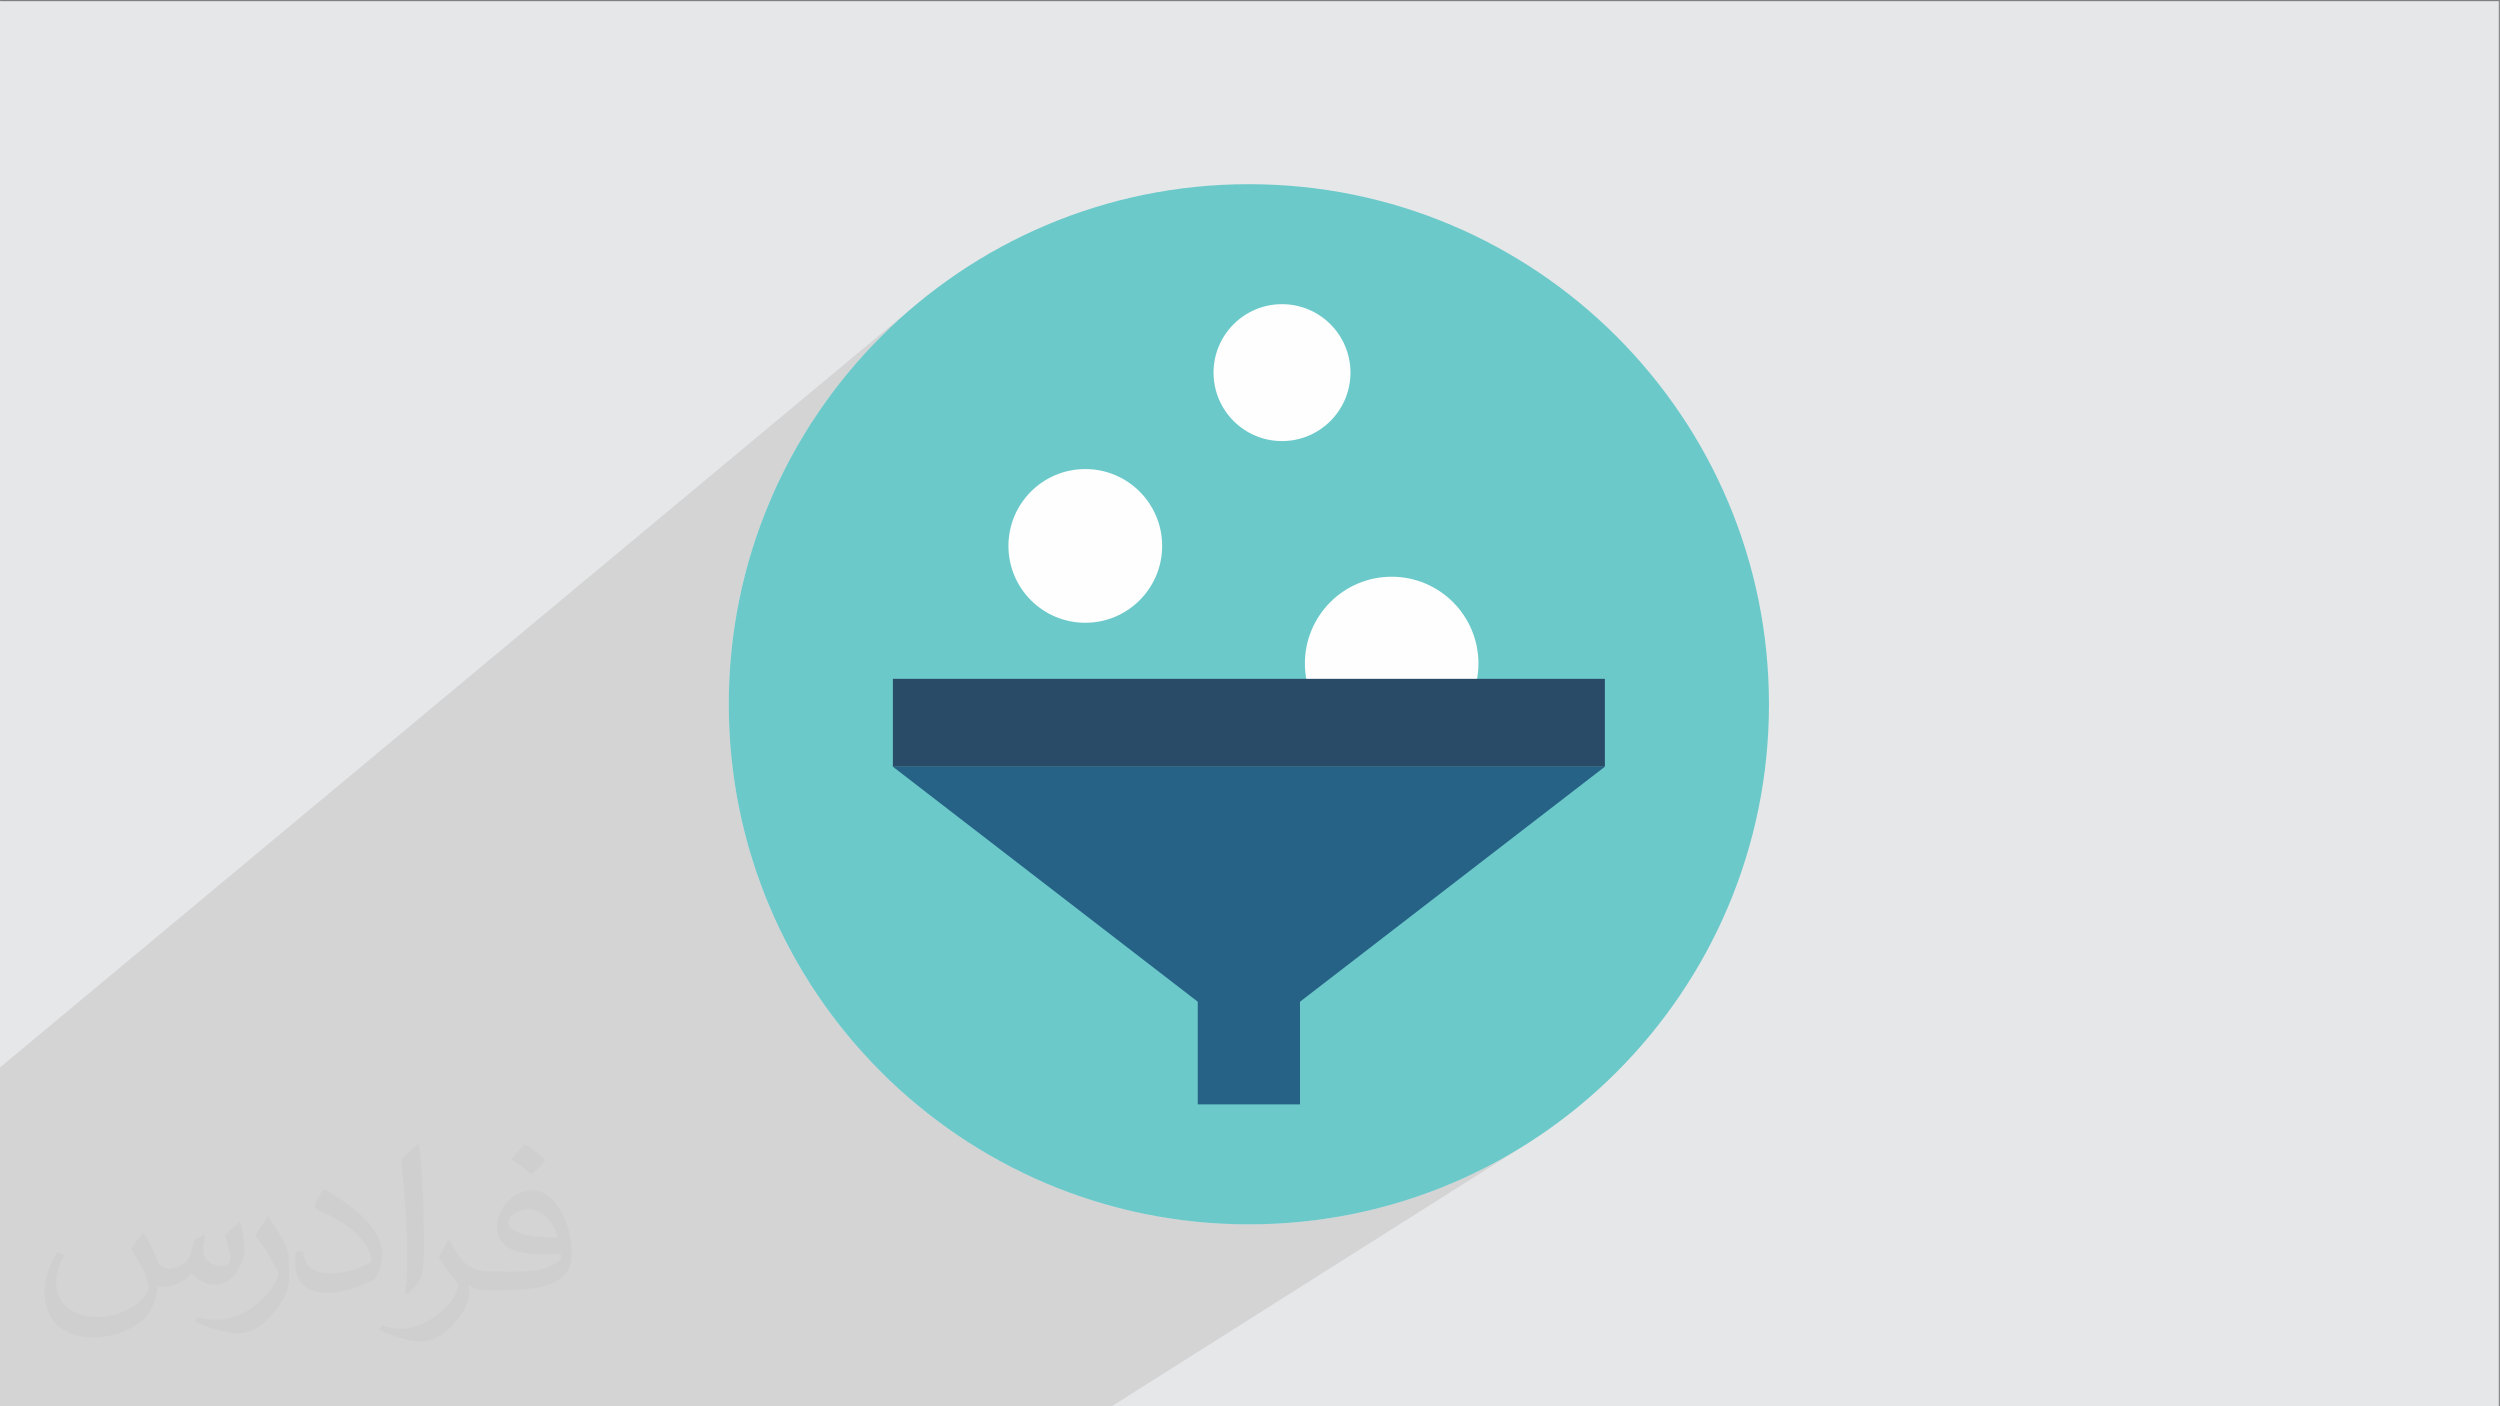 <?xml version="1.0" encoding="UTF-8"?>
<!DOCTYPE svg PUBLIC "-//W3C//DTD SVG 1.1//EN" "http://www.w3.org/Graphics/SVG/1.1/DTD/svg11.dtd">
<!-- Creator: CorelDRAW -->
<svg xmlns="http://www.w3.org/2000/svg" xml:space="preserve" width="3.703in" height="2.083in" version="1.1" style="shape-rendering:geometricPrecision; text-rendering:geometricPrecision; image-rendering:optimizeQuality; fill-rule:evenodd; clip-rule:evenodd"
viewBox="0 0 3703.33 2083.33"
 xmlns:xlink="http://www.w3.org/1999/xlink"
 xmlns:xodm="http://www.corel.com/coreldraw/odm/2003">
 <rect x="0" y="0" width="3703.33" height="2083.33" fill="#808080" stroke="none"/>
 <defs>
  <style type="text/css">
   <![CDATA[
    .fil5 {fill:#FEFEFE}
    .fil0 {fill:#E6E7E8}
    .fil3 {fill:#6BC9CA;fill-rule:nonzero}
    .fil4 {fill:#266286;fill-rule:nonzero}
    .fil6 {fill:#294B68;fill-rule:nonzero}
    .fil2 {fill:#373435;fill-opacity:0.031}
    .fil1 {fill:#373435;fill-opacity:0.102}
   ]]>
  </style>
 </defs>
 <g id="Layer_x0020_1">
  <polygon class="fil0" points="-1.67,1.74 3701.66,1.74 3701.66,2084.93 -1.67,2084.93 "/>
  <polygon class="fil1" points="-1.67,1899.21 -1.67,1582.61 1359.91,448.79 1331.95,473 1305.19,498.52 1279.68,525.27 1255.46,553.23 1232.59,582.33 1211.11,612.54 1191.07,643.8 1172.51,676.07 1155.5,709.29 1140.07,743.42 1126.27,778.41 1114.16,814.2 1103.78,850.77 1095.17,888.04 1088.4,925.99 1083.5,964.55 1080.52,1003.67 1079.52,1043.32 1080.52,1082.97 1083.5,1122.1 1088.4,1160.66 1095.17,1198.6 1103.78,1235.88 1114.16,1272.44 1126.27,1308.24 1140.07,1343.23 1155.5,1377.36 1172.51,1410.58 1191.07,1442.85 1211.11,1474.11 1232.59,1504.31 1255.46,1533.42 1279.68,1561.38 1305.19,1588.14 1331.95,1613.65 1359.91,1637.87 1389.01,1660.74 1419.22,1682.22 1450.48,1702.26 1482.74,1720.82 1515.97,1737.83 1550.09,1753.26 1585.09,1767.06 1620.89,1779.17 1657.45,1789.56 1694.72,1798.16 1732.67,1804.94 1771.22,1809.84 1810.35,1812.81 1850,1813.81 1889.65,1812.81 1928.78,1809.84 1967.34,1804.94 2005.28,1798.16 2042.56,1789.56 2079.12,1779.17 2114.92,1767.06 2149.91,1753.26 2184.04,1737.83 2217.26,1720.82 2249.52,1702.26 1644.36,2084.93 1431.04,2084.93 -1.67,2084.93 "/>
  <path class="fil2" d="M214.02 1828.24c7,11 12,21 16,32 3,7 5,19 21,19 5,0 11,-1 17,-5 7,-3 12,-9 14,-17l6 -21 15 -7 1 1c-2,8 -3,16 -3,21 0,18 15,24 27,24 7,0 13,-4 13,-10 0,-8 -4,-23 -8,-35 7,-7 14,-14 22,-20l1 1c4,15 6,30 6,40 0,10 -4,20 -8,27 -7,14 -20,25 -36,25 -12,0 -25,-6 -34,-17l-1 0c-9,11 -22,20 -43,20l-7 0c-1,14 -4,24 -9,33 -13,25 -50,42 -85.01,42 -49,0 -73.01,-28 -73.01,-66 0,-23 8,-45 19,-60l10 4c-7,14 -12,27 -12,40 0,35 29,52 62,52 31,0 68.01,-19 75.01,-42 -3,-25 -12,-36 -26,-59 4,-7 10,-15 17,-23l1 0 0 0 0 0 0 0 2 1 0 0 0 0 0 0 0 0 0 0 0 0 0 0 0 0 0 0 0 0 0.02 -0.01 -0.01 0.01zm564.05 -133.01c10,6 20,14 30,23 -6,8 -12,15 -21,21 -10,-8 -20,-15 -30,-22 7,-8 14,-15 20,-22l0 0 0 0 0 0 1 0 0 0 0 0 0 0zm5 96.01c-17,0 -30,11 -30,19 0,17 33,23 73.01,23 -5,-20 -22,-42 -43,-42l0 0 -0.01 0zm-37 93.01c22,0 41,-1 55,-4 16,-4 30,-12 30,-18 0,-2 0,-3 -1,-5 -9,1 -19,1 -29,1 -29,0 -52,-7 -61,-23 -2,-5 -4,-10 -4,-16 0,-16 7,-32 19,-42 10,-9 21,-14 33,-14 20,0 37,16 48,42 6,14 11,30 11,51 0,14 -4,25 -12,34 -16,15 -45,21 -90.01,21l-20 0 0 0 -5 0c-11,0 -19,-2 -25,-7l-1 0c0,3 1,5 1,7 0,10 -3,23 -10,33 -20,30 -42,43 -60,43 -19,0 -42,-7 -63,-17l4 -7c7,3 16,5 29,5 34,0 78.01,-33 84.01,-64 -1,-3 -4,-6 -7,-10 -10,-12 -16,-22 -22,-32 5,-10 10,-18 14,-25l2 0c14,29 28,46 57,46l5 0 0 0 21 0 0 0 0 0 0 0 -3 1 0 0 0 0 0 0zm-146.01 31c2,-14 3,-29 3,-43l0 -21c0,-39 -5,-96.01 -9,-133.01 7,-8 17,-17 25,-23l2 1c5,47 7,101.01 7,151.01 0,13 -1,26 -2,35 -1,12 -8,21 -22,35l-3 -1 0 0 0 0 0 0 -1 -1 0 0 0 0 0 0zm-151.02 -62.01c1,18 10,33 41,33 20,0 36,-5 55,-14 3,-1 5,-3 5,-5 0,-12 -9,-27 -24,-41 -14,-13 -34,-25 -52,-32 -6,-3 -8,-5 -8,-8 0,-5 7,-16 13,-24l2 0c20,11 43,27 60,44 15,16 25,33 25,51 0,13 -4,26 -11,38 -22,11 -46,20 -70.01,20 -29,0 -48,-14 -48,-45 0,-3 0,-9 1,-16l10 0 0 0 0 0 0 0 1 -1 0 0 0 0 0 0 0 0 0.01 0zm-52 -52l18 29c7,11 13,22 13,41l0 24c0,19 -12,39 -32,60 -15,14 -29,20 -42,20 -19,0 -40,-6 -65,-17l3 -7c8,2 17,4 28,4 36,0 72.01,-26 89.01,-58 2,-4 3,-7 3,-9 0,-4 -2,-8 -4,-11 -9,-17 -19,-33 -30,-47 6,-9 12,-18 18,-27l1 0 0 -2 0 0 0 0 0 0 0 0 -0.01 0z"/>
  <g id="_2042719350208">
   <path class="fil3" d="M2620.47 1043.33c0,-425.52 -344.96,-770.47 -770.48,-770.47 -425.52,0 -770.48,344.95 -770.48,770.47 0,425.52 344.96,770.49 770.48,770.49 425.52,0 770.48,-344.97 770.48,-770.49z"/>
   <g>
    <polygon class="fil4" points="1774.26,1636.06 1925.72,1636.06 1925.72,1450.63 1774.26,1450.63 "/>
    <circle class="fil5" cx="1607.66" cy="808.74" r="113.86"/>
    <circle class="fil5" cx="1899.08" cy="552.02" r="101.41"/>
    <circle class="fil5" cx="2061.53" cy="982.92" r="128.54"/>
    <g>
     <polygon class="fil4" points="2377.37,1135.82 1850,1542.36 1322.61,1135.82 "/>
     <polygon class="fil6" points="1322.61,1135.82 2377.37,1135.82 2377.37,1005.65 1322.61,1005.65 "/>
    </g>
   </g>
  </g>
 </g>
</svg>
